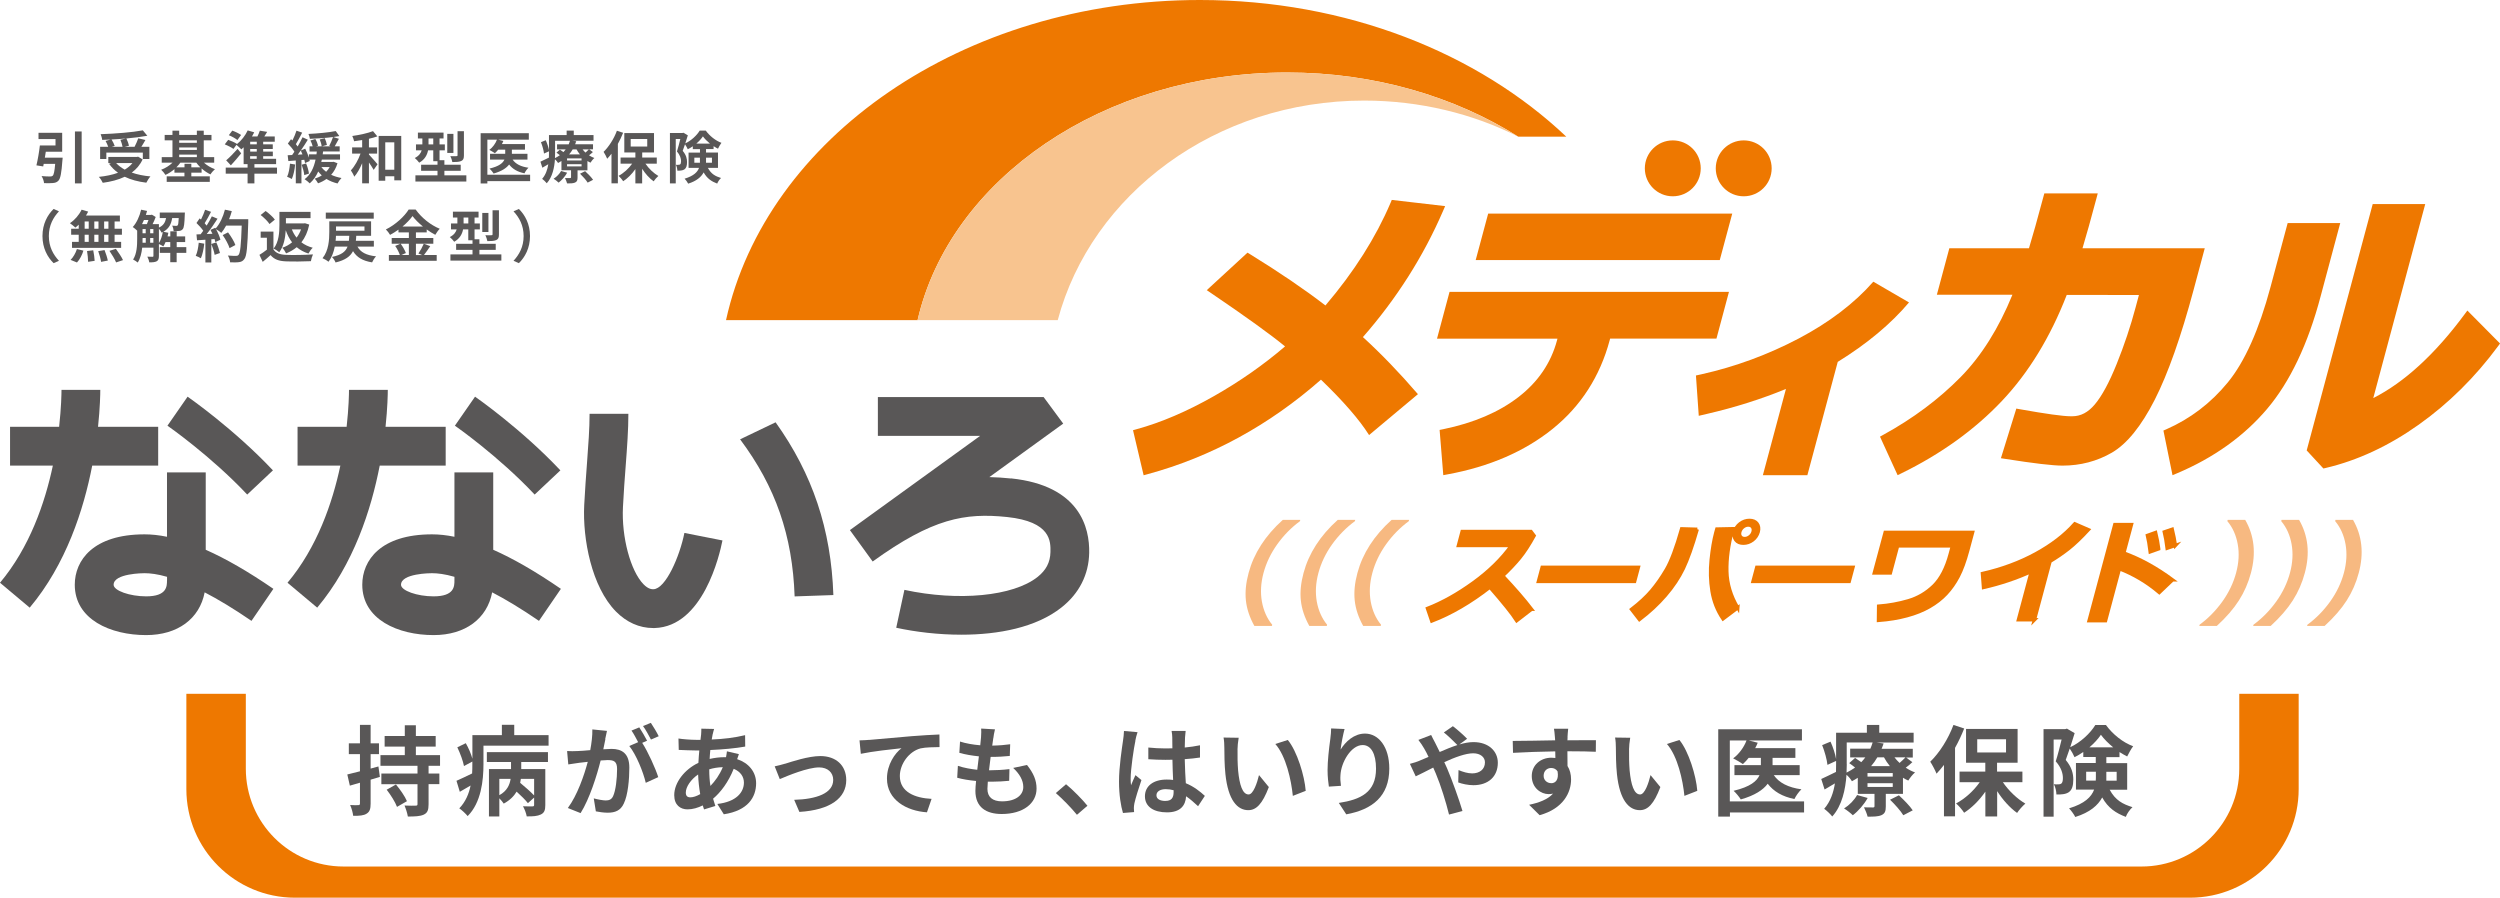 <?xml version="1.0" encoding="UTF-8"?>
<svg id="_レイヤー_2" data-name="レイヤー_2" xmlns="http://www.w3.org/2000/svg" viewBox="0 0 442.69 158.97">
  <defs>
    <style>
      .cls-1 {
        stroke: #ee7800;
        stroke-miterlimit: 10;
        stroke-width: .6px;
      }

      .cls-1, .cls-2 {
        fill: #ee7800;
      }

      .cls-3 {
        fill: #595757;
      }

      .cls-4 {
        fill: #f8c48f;
      }

      .cls-5 {
        fill: #f7b981;
      }
    </style>
  </defs>
  <g id="_レイヤー_1-2" data-name="レイヤー_1">
    <g>
      <g>
        <path class="cls-2" d="M227.93,12.84c15.43,0,29.63,4.25,40.92,11.36h8.5C261.72,9.39,238.46,0,212.47,0c-41.97,0-76.82,24.47-83.91,56.69h33.92c5.75-24.95,32.85-43.85,65.45-43.85Z"/>
        <path class="cls-4" d="M241.56,17.81c9.83,0,19.27,2.32,27.29,6.39h0c-11.29-7.11-25.49-11.36-40.92-11.36-32.59,0-59.7,18.9-65.45,43.85h24.82c5.95-22.32,27.98-38.88,54.26-38.88Z"/>
      </g>
      <path class="cls-2" d="M396.52,122.86v13.26c0,9.56-7.75,17.32-17.31,17.32H60.83c-9.56,0-17.3-7.75-17.3-17.32v-13.26h-10.53v16.87c0,10.62,8.61,19.23,19.23,19.23h335.57c10.63,0,19.24-8.61,19.24-19.23v-16.87h-10.52Z"/>
      <g>
        <path class="cls-5" d="M225.22,110.84h-3.1c-.84-1.51-1.34-3.01-1.5-4.5s0-3.12.48-4.89c.93-3.46,2.94-6.59,6.05-9.39h3.1l-.06.23c-1.54,1.13-2.88,2.5-4.02,4.09-1.14,1.6-1.95,3.29-2.43,5.07-.48,1.78-.57,3.47-.29,5.07.29,1.6.89,2.97,1.83,4.11l-.06.22Z"/>
        <path class="cls-5" d="M234.95,110.84h-3.1c-.84-1.51-1.34-3.01-1.5-4.5s0-3.12.48-4.89c.93-3.46,2.94-6.59,6.05-9.39h3.1l-.06.23c-1.54,1.13-2.88,2.5-4.03,4.09-1.14,1.6-1.95,3.29-2.43,5.07-.48,1.78-.57,3.47-.29,5.07.29,1.6.9,2.97,1.83,4.11l-.06.22Z"/>
        <path class="cls-5" d="M244.49,110.84h-3.1c-.84-1.51-1.34-3.01-1.5-4.5s0-3.12.48-4.89c.93-3.46,2.94-6.59,6.05-9.39h3.1l-.06.23c-1.54,1.13-2.88,2.5-4.02,4.09-1.14,1.6-1.95,3.29-2.43,5.07-.48,1.78-.57,3.47-.29,5.07.29,1.6.89,2.97,1.83,4.11l-.06.22Z"/>
        <path class="cls-1" d="M271.2,107.88l-2.63,2.03c-.77-1.21-2.35-3.19-4.75-5.93-3.47,2.7-6.9,4.69-10.29,5.99l-.76-2.23c2.64-1.03,5.35-2.54,8.13-4.55s5.03-4.21,6.74-6.6h-9.39s.66-2.48.66-2.48h12.19l.56.75c-.88,1.6-1.73,2.92-2.57,3.94s-1.84,2.08-3,3.17c2.08,2.21,3.79,4.18,5.12,5.91Z"/>
        <path class="cls-1" d="M289.45,102.96h-17.04l.67-2.51h17.04l-.67,2.51Z"/>
        <path class="cls-1" d="M300.54,93.72c-.86,2.99-1.68,5.3-2.46,6.94-.79,1.64-1.85,3.23-3.18,4.77-1.33,1.54-2.87,2.97-4.6,4.28l-1.4-1.81c1.44-1.11,2.62-2.2,3.53-3.27.91-1.07,1.79-2.32,2.64-3.77.85-1.45,1.75-3.85,2.71-7.22l2.77.08ZM307.72,107.62l-2.62,1.97c-1-1.48-1.65-3.12-1.94-4.92-.29-1.8-.34-3.64-.15-5.52.19-1.88.46-3.49.82-4.83l.18-.64,2.82-.06-.08.31c-.7,2.62-1.02,5.03-.97,7.24.05,2.21.7,4.36,1.94,6.46ZM311.34,94.17c-.16.58-.49,1.07-.98,1.45-.5.38-1.05.57-1.65.57s-1.05-.19-1.34-.57c-.29-.38-.36-.86-.21-1.45s.49-1.07.98-1.45c.5-.38,1.05-.57,1.65-.57s1.05.19,1.34.57c.29.38.36.86.21,1.45ZM310.32,93.32c-.16-.23-.41-.35-.75-.35s-.64.12-.93.35c-.29.23-.47.52-.56.85s-.05.62.11.85c.16.23.41.35.75.35s.64-.12.93-.35c.29-.23.47-.52.56-.85s.05-.62-.11-.85Z"/>
        <path class="cls-1" d="M327.45,102.96h-17.04l.67-2.51h17.04l-.67,2.51Z"/>
        <path class="cls-1" d="M348.43,97.5c-.5,1.87-1.06,3.39-1.67,4.56s-1.33,2.19-2.16,3.08c-.83.88-1.82,1.65-2.96,2.3-1.14.65-2.46,1.19-3.97,1.59-1.51.41-3.19.69-5.04.83l.03-2.52c1.82-.14,3.58-.46,5.28-.96,1.7-.5,3.19-1.38,4.47-2.62,1.28-1.25,2.26-3.14,2.93-5.65l.39-1.44h-9.71l-1.28,4.79h-2.85l1.93-7.19h15.48l-.87,3.23Z"/>
        <path class="cls-1" d="M360.26,109.75h-2.85l2.29-8.56c-2.63,1.2-5.45,2.15-8.47,2.84l-.19-2.47c3.48-.79,6.63-1.96,9.45-3.5,2.82-1.54,5.13-3.31,6.9-5.31l2.42,1.05c-1.34,1.45-2.53,2.58-3.56,3.39-1.03.8-2.11,1.54-3.23,2.21l-2.77,10.36Z"/>
        <path class="cls-1" d="M384.71,102.68l-2.35,2.24c-2.15-1.82-4.5-3.22-7.06-4.21l-2.46,9.2h-2.92l4.56-17.02h2.95l-1.35,5.04c2.86,1.03,5.74,2.61,8.64,4.75ZM382.25,97.19l-1.5.53c-.16-1.28-.33-2.25-.49-2.91l1.45-.52c.25,1.01.43,1.98.54,2.89ZM385.22,96.58l-1.47.5c-.14-1.1-.3-2.06-.5-2.89l1.4-.48c.24.99.43,1.95.56,2.88Z"/>
        <path class="cls-5" d="M392.54,110.84h-3.1l.06-.22c1.56-1.15,2.9-2.53,4.04-4.12,1.14-1.6,1.94-3.28,2.42-5.06.48-1.78.58-3.47.29-5.06-.28-1.59-.89-2.96-1.84-4.1l.06-.23h3.1c1.61,2.8,1.94,5.93,1.02,9.39-.47,1.77-1.18,3.39-2.13,4.88-.95,1.49-2.25,2.99-3.92,4.52Z"/>
        <path class="cls-5" d="M402.08,110.84h-3.1l.06-.22c1.56-1.15,2.9-2.53,4.04-4.12,1.14-1.6,1.94-3.28,2.42-5.06.48-1.78.57-3.47.29-5.06s-.89-2.96-1.84-4.1l.06-.23h3.1c1.61,2.8,1.95,5.93,1.02,9.39-.47,1.77-1.18,3.39-2.13,4.88-.95,1.49-2.25,2.99-3.92,4.52Z"/>
        <path class="cls-5" d="M411.63,110.84h-3.1l.06-.22c1.56-1.15,2.9-2.53,4.04-4.12,1.14-1.6,1.94-3.28,2.42-5.06.48-1.78.57-3.47.29-5.06s-.89-2.96-1.84-4.1l.06-.23h3.1c1.61,2.8,1.95,5.93,1.02,9.39-.47,1.77-1.18,3.39-2.13,4.88-.95,1.49-2.25,2.99-3.92,4.52Z"/>
      </g>
      <g>
        <path class="cls-3" d="M11.09,27.92s0,.33-.04.49c-.16,2.21-.34,3.18-.69,3.57-.28.3-.56.39-.99.43-.35.04-.96.04-1.57.02-.03-.38-.21-.9-.44-1.25.6.06,1.24.07,1.51.07.2,0,.32-.02.45-.12.21-.17.34-.8.45-2.11h-2.03c-.03.16-.06.31-.09.45l-1.2-.19c.23-.94.48-2.37.61-3.52h2.77v-1.14h-3.01v-1.11h4.19v3.36h-2.9c-.05.35-.11.71-.17,1.05h3.15ZM14.46,23.28v9.2h-1.19v-9.2h1.19Z"/>
        <path class="cls-3" d="M25.25,28.23c-.45.98-1.11,1.74-1.92,2.33.96.34,2.08.57,3.31.68-.25.27-.57.79-.73,1.11-1.45-.18-2.74-.52-3.82-1.05-1.15.55-2.48.88-3.89,1.07-.12-.28-.45-.81-.7-1.05,1.25-.13,2.41-.36,3.4-.73-.61-.43-1.14-.96-1.58-1.57l.33-.14h-.47v-1.09h5.05l.22-.05.8.49ZM18.84,28.16h-1.11v-2.17h1.43c-.1-.31-.29-.71-.47-1.03l.89-.25c-.5.03-1.01.05-1.49.06-.02-.3-.16-.75-.27-1.01,2.63-.09,5.65-.33,7.47-.68l.8.96c-1.08.2-2.37.36-3.71.48.2.4.39.93.45,1.29l-.74.18h1.74c.24-.46.5-1.05.65-1.5l1.27.3c-.23.42-.49.83-.72,1.2h1.42v2.17h-1.16v-1.14h-6.46v1.14ZM22.31,24.52c-.84.08-1.71.14-2.56.18.23.37.46.82.56,1.14l-.52.15h1.91c-.06-.35-.21-.85-.38-1.24l.99-.23ZM20.57,28.88c.41.45.92.83,1.52,1.16.53-.32,1-.7,1.36-1.16h-2.88Z"/>
        <path class="cls-3" d="M36.11,28.8c.53.48,1.23.91,1.95,1.16-.26.22-.62.63-.79.92-.54-.25-1.08-.61-1.57-1.05v.74h-1.82v.65h3.27v.98h-7.63v-.98h3.14v-.65h-1.77v-.62c-.49.42-1.03.77-1.59,1.02-.17-.28-.51-.69-.76-.91.73-.27,1.47-.73,2.02-1.26h-1.92v-.97h1.9v-2.98h-1.38v-.96h1.38v-.75h1.19v.75h3.13v-.75h1.22v.75h1.37v.96h-1.37v2.98h1.85v.97h-1.83ZM35.48,29.63c-.27-.26-.51-.54-.72-.83h-2.82c-.2.29-.45.57-.71.83h1.44v-.62h1.21v.62h1.6ZM31.73,24.85v.44h3.13v-.44h-3.13ZM31.73,26.55h3.13v-.44h-3.13v.44ZM31.73,27.83h3.13v-.45h-3.13v.45Z"/>
        <path class="cls-3" d="M49.05,30.75h-4v1.72h-1.21v-1.72h-3.87v-1.07h3.87v-.62h-.7v-2.98c-.13.13-.27.26-.4.37-.2-.21-.62-.59-.88-.8l-.52.72c-.33-.25-1.02-.6-1.54-.81l.61-.8c.5.18,1.2.48,1.56.73l-.03.04c.78-.61,1.5-1.52,1.92-2.44l1.15.34c-.12.25-.25.5-.4.74h.97c.17-.35.33-.72.43-1.03l1.3.21c-.17.29-.34.57-.51.82h1.85v.93h-2.05v.46h1.7v.82h-1.7v.46h1.71v.82h-1.71v.46h2.29v.94h-3.84v.62h4v1.07ZM42.71,27.15c-.57.71-1.2,1.45-1.83,2.13l-.83-.89c.55-.46,1.34-1.26,2.02-2.03l.64.79ZM42.04,24.8c-.32-.28-1.01-.65-1.52-.86l.61-.81c.52.18,1.2.51,1.56.77l-.65.9ZM45.47,25.1h-1.17v.46h1.17v-.46ZM45.47,26.38h-1.17v.46h1.17v-.46ZM44.29,28.12h1.17v-.46h-1.17v.46Z"/>
        <path class="cls-3" d="M52.26,29.13c-.08.95-.3,1.93-.59,2.57-.19-.12-.6-.32-.83-.4.29-.59.43-1.48.51-2.32l.91.15ZM59.76,28.91c-.24.82-.63,1.5-1.12,2.04.54.26,1.16.45,1.83.57-.24.24-.55.67-.7.97-.73-.18-1.39-.44-1.96-.8-.45.32-.95.58-1.49.77-.13-.25-.39-.62-.59-.82.44-.14.87-.33,1.25-.58-.23-.21-.44-.44-.63-.69-.37.84-.86,1.54-1.5,2.1-.18-.19-.65-.57-.91-.74,1.03-.76,1.62-1.95,1.94-3.47h-1.08c.02.09.04.17.05.25l-.83.36c-.03-.17-.07-.36-.13-.57l-.51.04v4.13h-1v-4.05l-1.32.1-.12-1.03c.24-.01.5-.03.79-.04.13-.18.27-.38.4-.58-.26-.46-.75-1.02-1.16-1.45l.57-.77c.08.07.16.15.24.23.28-.55.56-1.23.72-1.74l1.01.35c-.36.69-.77,1.48-1.12,2.04.12.14.23.28.32.41.33-.56.63-1.14.86-1.63l.94.43c-.37.61-.8,1.28-1.24,1.91l.78-.32c.25.49.49,1.08.65,1.58v-.58h1.34c.02-.16.04-.33.06-.5h-1.29v-.91h.56c-.08-.32-.23-.73-.4-1.04l.87-.26c.22.35.41.84.49,1.18l-.37.12h1c-.03-.33-.18-.84-.34-1.22l.89-.23c.17.38.33.87.38,1.2l-.89.25h1.56l-.26-.09c.23-.43.52-1.08.67-1.56-1.29.17-2.79.27-4.09.32-.03-.25-.16-.63-.26-.87,1.66-.08,3.62-.26,4.83-.51l.64.89c-.34.06-.7.12-1.09.17l1.01.31c-.25.47-.52.97-.74,1.34h.88v.91h-2.94c-.02.17-.05.34-.07.5h3.07v.93h-3.22c-.03.14-.06.28-.1.42h2l.19-.03.68.26ZM53.56,27.34c-.09-.24-.19-.48-.3-.69-.18.26-.35.51-.53.74l.83-.05ZM54.2,28.94c.25.57.45,1.3.51,1.8l-.83.27c-.04-.5-.24-1.25-.46-1.84l.78-.23ZM56.9,29.58c.23.31.52.59.85.84.25-.25.46-.53.63-.84h-1.48Z"/>
        <path class="cls-3" d="M65.33,27.37c.4.4,1.3,1.45,1.52,1.72l-.68.99c-.19-.34-.51-.84-.84-1.31v3.69h-1.2v-3.56c-.4.94-.87,1.8-1.4,2.39-.11-.35-.4-.82-.6-1.12.68-.72,1.32-1.87,1.71-2.97h-1.49v-1.1h1.78v-1.3c-.49.08-.97.15-1.43.21-.05-.27-.19-.67-.32-.93,1.3-.18,2.76-.5,3.67-.86l.77.93c-.44.16-.96.3-1.49.42v1.53h1.45v1.1h-1.45v.17ZM71.05,24.07v7.86h-1.23v-.72h-1.6v.79h-1.17v-7.93h4ZM69.82,30.06v-4.86h-1.6v4.86h1.6Z"/>
        <path class="cls-3" d="M82.58,31.05v1.1h-9.02v-1.1h3.91v-.8h-2.9v-1.08h2.9v-.63h-.75v-1.92h-.92c-.16.82-.58,1.64-1.57,2.19-.15-.22-.57-.67-.78-.83.74-.38,1.07-.86,1.22-1.36h-1.01v-1.05h1.13v-1.05h-.79v-1.04h4.54v1.04h-.71v1.05h.94v1.05h-.94v1.75h.86v.8h2.89v1.08h-2.89v.8h3.88ZM76.72,25.57v-1.05h-.84v1.05h.84ZM80.29,27.08h-1.09v-3.38h1.09v3.38ZM82.15,27.51c0,.55-.1.83-.48,1-.36.16-.87.19-1.57.19-.05-.31-.21-.76-.35-1.05.45.02.93.02,1.08,0,.14,0,.19-.04.19-.17v-4.25h1.13v4.27Z"/>
        <path class="cls-3" d="M93.87,32.07h-7.57v.42h-1.19v-8.9h8.53v1.14h-5.42l.91.23c-.07.19-.16.37-.26.55h4.09v.99h-2.32v.74h2.76v1.02h-2.63c.53.78,1.48,1.26,2.81,1.44-.26.24-.57.68-.71.99-1.24-.25-2.11-.77-2.72-1.56-.46.62-1.3,1.19-2.74,1.6-.15-.25-.49-.66-.73-.88,1.7-.4,2.38-.99,2.64-1.59h-2.55v-1.02h2.69v-.74h-1.24c-.19.24-.39.45-.59.63-.23-.17-.72-.45-.99-.58.59-.43,1.1-1.13,1.36-1.82h-1.7v6.21h7.57v1.13Z"/>
        <path class="cls-3" d="M104.98,26.93c-.21.21-.45.4-.68.57.3.2.62.36.95.48-.24.19-.54.58-.69.83-.18-.08-.37-.18-.54-.29v1.64h-1.75v1.28c0,.49-.09.73-.45.89-.35.15-.81.15-1.4.15-.07-.3-.24-.69-.37-.95.37,0,.79,0,.92,0,.11,0,.15-.04.15-.14v-1.24h-1.7v-1.64c-.19.12-.39.24-.6.35-.11-.2-.34-.48-.55-.66-.1,1.46-.44,3.14-1.45,4.25-.16-.22-.61-.64-.82-.78.64-.73.95-1.66,1.09-2.59-.36.21-.71.42-1.05.62l-.34-1.07c.39-.17.93-.44,1.5-.72.01-.27.01-.53.01-.78v-.34l-.88.4c-.05-.52-.28-1.36-.54-2.01l.85-.35c.26.56.48,1.26.57,1.77v-2.68h3.13v-.79h1.26v.79h3.5v1h-3.76l.7.09c-.06.18-.12.36-.2.54h3.17v.89h-.68l.65.48ZM100.43,30.58c-.36.66-.96,1.34-1.51,1.76-.2-.2-.63-.54-.89-.69.54-.34,1.04-.85,1.33-1.37l1.07.3ZM98.29,27.14c0,.27,0,.56-.02.86.32-.16.61-.33.87-.52-.2-.16-.41-.32-.6-.45l.6-.53c.19.12.42.28.63.43.15-.16.29-.32.41-.48h-1.54v-.89h2.06c.09-.21.17-.42.23-.63h-2.64v2.21ZM102.98,28.05h-2.57v.36h2.57v-.36ZM102.98,29.08h-2.57v.38h2.57v-.38ZM101.41,26.45c-.18.31-.39.61-.63.89h1.91c-.23-.28-.43-.58-.6-.89h-.68ZM103.61,30.31c.49.45,1.12,1.09,1.41,1.53l-.96.5c-.25-.43-.86-1.11-1.35-1.58l.9-.45ZM103.16,26.45c.15.2.33.39.52.57.22-.19.45-.41.6-.57h-1.12Z"/>
        <path class="cls-3" d="M110.34,23.51c-.26.65-.57,1.33-.93,1.97v6.98h-1.13v-5.24c-.25.32-.5.62-.76.89-.11-.29-.44-.93-.64-1.22.93-.9,1.84-2.32,2.36-3.74l1.1.36ZM114.29,28.98c.59.87,1.45,1.69,2.29,2.18-.27.23-.65.65-.84.95-.73-.52-1.46-1.33-2.03-2.22v2.58h-1.2v-2.53c-.61.88-1.37,1.64-2.16,2.15-.18-.29-.55-.72-.82-.95.9-.47,1.79-1.28,2.41-2.16h-2.05v-1.08h2.62v-.9h-1.96v-3.44h5.26v3.44h-2.09v.9h2.58v1.08h-2ZM111.68,25.95h2.93v-1.34h-2.93v1.34Z"/>
        <path class="cls-3" d="M125.35,29.73c.59,1.1,1.34,1.48,2.33,1.79-.27.25-.55.64-.68.99-1-.38-1.79-.89-2.4-1.98-.43.8-1.24,1.52-2.74,1.99-.11-.24-.44-.69-.63-.88,1.61-.49,2.28-1.17,2.55-1.91h-1.85v-2.71h2.02v-.61h-1.27v-.51c-.29.2-.59.38-.89.53-.11-.26-.31-.62-.49-.88-.14.41-.28.82-.41,1.16.64.76.77,1.42.77,2,0,.63-.13,1.05-.46,1.28-.16.11-.36.17-.58.2-.19.03-.43.04-.68.03,0-.29-.09-.75-.26-1.04.19.02.34.02.46,0,.11,0,.22-.02.29-.07.12-.09.17-.28.17-.57,0-.45-.15-1.05-.73-1.71.21-.64.43-1.53.6-2.22h-.81v7.86h-1.03v-8.92h2.21l.17-.05.79.46c-.13.44-.29.94-.45,1.43,1.06-.49,2.06-1.44,2.55-2.26h1.08c.69.95,1.73,1.78,2.77,2.16-.22.28-.45.72-.61,1.04-.25-.12-.52-.28-.78-.45v.52h-1.34v.61h2.12v2.71h-1.79ZM123.94,28.82c0-.09,0-.18,0-.27v-.63h-.99v.9h.98ZM125.72,25.43c-.49-.4-.94-.85-1.25-1.28-.28.42-.69.87-1.17,1.28h2.42ZM125.02,27.92v.9h1.05v-.9h-1.05Z"/>
        <path class="cls-3" d="M9.49,37l.95.42c-1,1.08-1.79,2.46-1.79,4.38s.79,3.3,1.79,4.38l-.95.42c-1.08-1.06-1.97-2.66-1.97-4.8s.89-3.74,1.97-4.8Z"/>
        <path class="cls-3" d="M13.94,39.78c-.2.19-.39.37-.59.52-.22-.21-.7-.59-.97-.78.84-.55,1.63-1.46,2.07-2.39l1.16.34c-.11.24-.24.47-.39.7h6.01v1.05h-.94v1.28h1.3v1.06h-1.3v1.27h1.16v1.06h-8.7v-1.06h1.19v-1.27h-1.34v-1.06h1.34v-.72ZM12.5,46.02c.44-.42.89-1.19,1.12-1.92l1.15.28c-.22.76-.65,1.58-1.14,2.1l-1.13-.46ZM14.99,40.5h.72v-1.28h-.72v1.28ZM14.99,42.83h.72v-1.27h-.72v1.27ZM16.51,44.32c.12.61.24,1.4.25,1.87l-1.16.17c0-.48-.08-1.3-.19-1.91l1.1-.13ZM17.44,40.5v-1.28h-.74v1.28h.74ZM16.7,41.56v1.27h.74v-1.27h-.74ZM18.51,44.28c.24.59.49,1.37.58,1.86l-1.19.23c-.06-.48-.29-1.29-.51-1.9l1.12-.19ZM19.2,39.22h-.76v1.28h.76v-1.28ZM19.2,41.56h-.76v1.27h.76v-1.27ZM20.52,44.06c.45.61,1.01,1.45,1.26,2l-1.22.41c-.21-.53-.74-1.41-1.18-2.05l1.14-.36Z"/>
        <path class="cls-3" d="M32.98,44.78h-1.7v1.65h-1.13v-1.65h-1.85v-1.02h1.85v-.9h-.83c-.12.29-.25.55-.4.77-.17-.12-.53-.31-.78-.42v2.11c0,.47-.08.77-.38.94-.31.17-.72.2-1.33.2-.03-.29-.19-.74-.34-1.01.4.02.79.02.91.02s.17-.04.17-.17v-1.44h-1.99c-.1.94-.33,1.91-.79,2.63-.17-.16-.6-.43-.82-.53.67-1.03.72-2.52.72-3.64v-1.48c-.2-.2-.57-.5-.78-.64.68-.73,1.21-1.9,1.48-3.07l1.05.22c-.06.24-.13.48-.21.71h.91l.15-.05.68.42c-.14.39-.34.85-.55,1.26h1.12v.61c.83-.38,1.13-.96,1.27-1.69h-1.12v-.97h4.45s0,.25-.02.38c-.05,1.59-.14,2.28-.35,2.54-.17.21-.36.29-.61.33-.22.03-.61.04-1.01.03-.02-.31-.12-.71-.27-.96.31.03.58.04.72.04.12,0,.2-.02.27-.11.09-.11.14-.45.18-1.28h-1.16c-.17,1.04-.55,1.87-1.57,2.43l.89.18c-.04.21-.08.43-.14.64h.49v-.9h1.13v.9h1.5v1h-1.5v.9h1.7v1.02ZM25.49,38.96c-.11.25-.22.5-.34.73h.86c.1-.22.19-.48.28-.73h-.8ZM25.24,42.32c0,.21,0,.43,0,.66h.57v-.83h-.56v.17ZM25.24,41.31h.56v-.75h-.56v.75ZM26.59,41.31h.57v-.75h-.57v.75ZM27.16,42.98v-.83h-.57v.83h.57ZM28.14,43.04c.33-.52.57-1.24.69-1.95-.07.03-.14.07-.21.1-.09-.2-.29-.48-.48-.68v2.53Z"/>
        <path class="cls-3" d="M36.17,43.15c-.1.94-.31,1.94-.6,2.58-.21-.13-.65-.34-.91-.43.29-.59.45-1.48.53-2.32l.98.17ZM43.96,38.82s0,.4,0,.55c-.13,4.38-.27,5.97-.69,6.5-.28.38-.54.49-.96.55-.36.06-.98.05-1.56.03-.02-.34-.18-.86-.4-1.2.63.06,1.2.06,1.47.06.19,0,.3-.04.42-.17.3-.31.45-1.77.56-5.19h-2.76c-.27.49-.55.93-.85,1.29-.2-.18-.64-.48-.94-.66.35.63.67,1.37.78,1.87l-.9.42c-.03-.16-.08-.34-.14-.54l-.57.04v4.11h-1.05v-4.03l-1.48.1-.1-1.04.74-.03c.15-.19.31-.4.46-.62-.29-.43-.78-.97-1.2-1.37l.56-.82.24.21c.28-.55.56-1.22.73-1.74l1.05.37c-.36.69-.77,1.46-1.13,2.02.13.14.25.29.35.42.36-.56.68-1.14.92-1.64l1.01.42c-.56.88-1.26,1.9-1.91,2.71l1.01-.04c-.11-.24-.23-.48-.35-.69l.84-.37.07.12c.74-.79,1.33-2.07,1.65-3.33l1.22.26c-.13.49-.3.97-.49,1.43h3.41ZM38.3,42.92c.27.59.53,1.37.65,1.88l-.94.33c-.08-.51-.34-1.32-.59-1.93l.88-.28ZM40.65,43.94c-.19-.63-.71-1.59-1.22-2.31l.95-.48c.52.69,1.09,1.61,1.3,2.24l-1.03.55Z"/>
        <path class="cls-3" d="M48.41,44.15c.42.67,1.18.94,2.23.98,1.17.05,3.44.02,4.78-.08-.14.28-.32.86-.37,1.2-1.21.06-3.22.08-4.42.03-1.24-.05-2.07-.33-2.72-1.11-.43.39-.86.78-1.39,1.2l-.58-1.24c.4-.24.89-.58,1.32-.92v-2.11h-1.1v-1.09h2.26v3.14ZM47.72,39.67c-.29-.47-.99-1.15-1.57-1.6l.89-.71c.58.43,1.3,1.06,1.63,1.53l-.95.78ZM54.76,39.77c-.27,1.29-.75,2.33-1.39,3.14.56.43,1.22.75,2.01.96-.26.23-.6.71-.76,1.03-.82-.26-1.5-.64-2.08-1.13-.55.46-1.18.82-1.88,1.1-.14-.3-.44-.77-.67-1,.64-.21,1.23-.54,1.73-.96-.47-.61-.84-1.32-1.12-2.14-.08,1.3-.34,2.84-1.15,3.9-.21-.2-.72-.53-1-.64.94-1.19,1.03-2.93,1.03-4.19v-2.32h5.51v1.11h-4.36v.93h3.16l.22-.03.76.24ZM51.68,40.62c.21.54.49,1.03.84,1.46.33-.43.59-.92.79-1.46h-1.63Z"/>
        <path class="cls-3" d="M63.3,43.67c.55,1.01,1.59,1.54,3.29,1.72-.25.25-.56.74-.7,1.07-1.68-.27-2.7-.89-3.38-1.99-.48.94-1.37,1.59-3.09,2.01-.1-.29-.4-.75-.64-.98,1.69-.36,2.42-.94,2.76-1.83h-2.26c-.19.97-.53,1.94-1.12,2.68-.22-.2-.75-.51-1.05-.63,1.1-1.34,1.2-3.29,1.2-4.64v-1.89h7.4v2.57h-2.63c0,.31-.04.6-.07.88h3.19v1.03h-2.9ZM66.18,38.72h-8.49v-1.07h8.49v1.07ZM61.78,42.64c.03-.27.05-.57.07-.88h-2.36c0,.28-.03.58-.06.88h2.35ZM59.5,40.1v.76h5.04v-.76h-5.04Z"/>
        <path class="cls-3" d="M76.19,43.58c-.38.55-.77,1.16-1.12,1.58h2.26v1.02h-8.47v-1.02h1.95c-.15-.45-.48-1.12-.83-1.61l.91-.39h-1.53v-1.02h3.04v-.99h-1.84v-.49c-.47.34-.98.66-1.49.93-.15-.28-.48-.71-.74-.96,1.7-.83,3.3-2.33,4.04-3.53h1.23c1.08,1.51,2.69,2.77,4.27,3.41-.3.3-.57.7-.79,1.07-.5-.26-1.02-.59-1.52-.95v.52h-1.91v.99h3.08v1.02h-3.08v2h1.09l-.65-.27c.33-.47.73-1.2.95-1.73l1.14.42ZM70.95,43.16c.38.51.77,1.19.92,1.65l-.82.35h1.35v-2h-1.45ZM74.89,40.11c-.74-.6-1.4-1.25-1.84-1.85-.43.6-1.05,1.25-1.77,1.85h3.61Z"/>
        <path class="cls-3" d="M88.78,45.05v1.1h-9.02v-1.1h3.91v-.8h-2.9v-1.08h2.9v-.63h-.75v-1.92h-.92c-.16.82-.58,1.64-1.57,2.19-.15-.22-.57-.67-.78-.83.74-.38,1.07-.86,1.22-1.36h-1.01v-1.05h1.13v-1.05h-.79v-1.04h4.54v1.04h-.71v1.05h.94v1.05h-.94v1.75h.86v.8h2.89v1.08h-2.89v.8h3.88ZM82.93,39.57v-1.05h-.84v1.05h.84ZM86.49,41.08h-1.09v-3.38h1.09v3.38ZM88.35,41.51c0,.55-.1.83-.48,1-.36.16-.87.19-1.57.19-.05-.31-.21-.76-.35-1.05.45.02.93.02,1.08,0,.14,0,.19-.04.19-.17v-4.25h1.13v4.27Z"/>
        <path class="cls-3" d="M91.88,46.6l-.95-.42c1-1.08,1.79-2.46,1.79-4.38s-.79-3.3-1.79-4.38l.95-.42c1.08,1.06,1.97,2.66,1.97,4.8s-.89,3.74-1.97,4.8Z"/>
      </g>
      <g>
        <path class="cls-3" d="M78.92,82.45v-6.87h-10.65c.36-3.4.4-5.83.4-6.55h-6.87c0,.69-.04,3.14-.42,6.55h-8.69v6.87h7.58c-1.41,6.64-4.13,14.51-9.36,20.74l5.26,4.41c6.45-7.68,9.56-17.37,11.07-25.15h11.69Z"/>
        <path class="cls-3" d="M87.34,83.65h-6.87v11.4c-1.4-.29-2.73-.43-3.98-.43-9.1,0-12.34,4.61-12.34,8.92,0,6.16,6.34,8.92,12.63,8.92,5.61,0,9.48-2.91,10.37-7.57,2.37,1.23,5.11,2.87,8.29,5.05l3.88-5.67c-4.41-3.03-8.39-5.33-11.98-6.92v-13.7ZM80.47,102.76c0,1.06,0,2.84-3.7,2.84-2.91,0-5.76-1.02-5.76-2.05,0-2.03,5.25-2.05,5.48-2.05,1.01,0,2.31.16,3.98.64v.63Z"/>
        <path class="cls-3" d="M94.67,87.58l4.56-4.29c-6.85-7.28-14.78-12.81-15.11-13.05l-3.57,5.14c.08.05,7.72,5.38,14.12,12.19Z"/>
        <path class="cls-3" d="M28.01,82.45v-6.87h-10.65c.36-3.4.4-5.83.4-6.55h-6.87c0,.69-.04,3.14-.42,6.55H1.78v6.87h7.58c-1.41,6.64-4.13,14.51-9.36,20.74l5.26,4.41c6.45-7.68,9.56-17.37,11.07-25.15h11.69Z"/>
        <path class="cls-3" d="M36.44,83.65h-6.87v11.4c-1.4-.29-2.73-.43-3.98-.43-9.1,0-12.35,4.61-12.35,8.92,0,6.16,6.34,8.92,12.63,8.92,5.61,0,9.48-2.91,10.37-7.57,2.37,1.23,5.11,2.87,8.29,5.05l3.88-5.67c-4.41-3.03-8.39-5.33-11.98-6.92v-13.7ZM29.57,102.76c0,1.06,0,2.84-3.69,2.84-2.91,0-5.76-1.02-5.76-2.05,0-2.03,5.26-2.05,5.48-2.05,1,0,2.31.16,3.98.64v.63Z"/>
        <path class="cls-3" d="M43.77,87.58l4.56-4.29c-6.85-7.28-14.78-12.81-15.11-13.05l-3.57,5.14c.08.05,7.72,5.38,14.12,12.19Z"/>
        <path class="cls-3" d="M115.71,104.34c-.24,0-.88.02-1.75-.87-2.31-2.36-3.92-8.37-3.65-13.68.13-2.61.31-5.01.48-7.23.26-3.45.48-6.43.48-9.29h-6.87c0,2.6-.21,5.46-.46,8.78-.17,2.27-.35,4.72-.49,7.39-.3,6.01,1.32,14.46,5.6,18.83,1.89,1.92,4.16,2.94,6.6,2.94.09,0,.18,0,.27,0,8.58-.26,11.51-12.96,12.01-15.51l-6.74-1.33c-.82,4.12-3.31,9.91-5.49,9.97Z"/>
        <path class="cls-3" d="M131.06,77.8c6.28,8.41,9.27,17.01,9.65,27.81l6.86-.24c-.4-11.66-3.69-21.43-10.23-30.59l-6.28,3.01Z"/>
        <path class="cls-3" d="M179.03,84.73c-1.31-.14-2.58-.22-3.84-.25l13.08-9.47-3.47-4.7h-29.35v6.87h18.11l-23.04,16.67s-.02.01-.02.02h0s0,0,0,0l4.03,5.56c10.59-7.65,16.32-8.65,23.79-7.88,7.8.82,7.73,4.33,7.69,6.21-.04,1.81-.77,3.21-2.3,4.42-4.3,3.4-13.99,4.34-23.56,2.27l-1.45,6.71c3.42.74,7.45,1.23,11.52,1.23,6.57,0,13.26-1.27,17.75-4.83,3.13-2.47,4.83-5.82,4.9-9.67.09-4.37-1.59-11.9-13.84-13.18Z"/>
      </g>
      <g>
        <path class="cls-3" d="M67.26,137.57c-.54.16-1.08.33-1.63.49v4.23c0,.96-.17,1.46-.71,1.79-.5.33-1.27.4-2.38.38-.05-.5-.28-1.36-.54-1.91.64.04,1.23.04,1.44.02.21,0,.3-.07.3-.3v-3.67l-1.79.52-.45-1.98c.62-.16,1.39-.35,2.24-.56v-3.04h-1.97v-1.91h1.97v-3.27h1.89v3.27h1.48v1.91h-1.48v2.56l1.38-.38.26,1.86ZM75.89,135.59v1.38h1.91v1.88h-1.91v3.55c0,1.04-.19,1.55-.87,1.86-.63.29-1.57.33-2.8.33-.09-.57-.35-1.39-.59-1.95.78.04,1.69.04,1.95.02.28,0,.35-.05.35-.29v-3.51h-6.4v-1.88h6.4v-1.38h-6.56v-1.88h4.31v-1.51h-3.57v-1.88h3.57v-1.9h1.96v1.9h3.51v1.88h-3.51v1.51h4.28v1.88h-2.04ZM70.11,138.91c.73.87,1.6,2.11,1.95,2.96l-1.76,1.01c-.31-.85-1.11-2.12-1.83-3.04l1.63-.92Z"/>
        <path class="cls-3" d="M97.14,130.18v1.86h-11.53v3.32c0,2.78-.4,6.77-2.8,9.15-.29-.38-1.1-1.13-1.48-1.37,1.11-1.15,1.71-2.59,2-4.04-.64.38-1.29.77-1.91,1.11l-.59-1.95c.71-.31,1.72-.78,2.77-1.3.04-.56.04-1.1.04-1.62v-.49l-1.48.8c-.16-.87-.66-2.24-1.18-3.32l1.5-.73c.49.85.94,1.91,1.17,2.75v-4.18h5.22v-1.83h2.19v1.83h6.11ZM86.21,133.19h10.82v1.74h-4.73v1.25h4.26v6.38c0,.89-.17,1.37-.8,1.67-.59.29-1.39.35-2.49.33-.09-.54-.38-1.3-.66-1.79.7.03,1.46.03,1.67.02.23,0,.3-.07.3-.26v-1.3l-1.1.99c-.42-.54-1.22-1.34-2-2.04-.47.8-1.2,1.53-2.28,2.12-.18-.26-.47-.64-.78-.94v3.22h-1.84v-8.4h3.91v-1.25h-4.28v-1.74ZM88.42,140.81c1.37-.75,1.84-1.84,2-2.89h-2v2.89ZM94.58,137.92h-2.35c-.04.23-.07.47-.12.7.83.68,1.84,1.58,2.47,2.23v-2.92Z"/>
        <path class="cls-3" d="M107.2,130.89c-.1.52-.24,1.16-.37,1.79.59-.04,1.1-.07,1.46-.07,1.84,0,3.15.82,3.15,3.32,0,2.05-.24,4.87-.99,6.38-.57,1.22-1.53,1.6-2.85,1.6-.66,0-1.5-.12-2.09-.24l-.37-2.3c.66.19,1.67.37,2.12.37.59,0,1.03-.17,1.3-.75.47-.99.71-3.1.71-4.82,0-1.39-.61-1.58-1.69-1.58-.28,0-.71.03-1.22.07-.66,2.64-1.95,6.77-3.55,9.32l-2.26-.9c1.69-2.28,2.89-5.79,3.53-8.18-.63.07-1.18.14-1.5.17-.51.09-1.41.21-1.95.29l-.21-2.37c.64.05,1.22.02,1.86,0,.54-.02,1.36-.07,2.24-.16.24-1.3.4-2.57.37-3.67l2.59.26c-.1.45-.22,1.01-.31,1.45ZM114.57,131.17l-.85.37c1.04,1.62,2.35,4.52,2.84,6.07l-2.21,1.01c-.45-1.93-1.69-4.99-2.92-6.52l1.57-.68c-.35-.66-.78-1.5-1.18-2.05l1.38-.57c.43.64,1.06,1.74,1.39,2.38ZM116.64,130.37l-1.37.59c-.37-.71-.92-1.74-1.41-2.4l1.39-.56c.45.66,1.1,1.76,1.39,2.37Z"/>
        <path class="cls-3" d="M126.2,129.99c-.05.3-.12.61-.17.96,2.12-.09,4-.31,5.91-.77l.02,2.02c-1.71.31-4.04.52-6.18.61-.05.52-.1,1.06-.12,1.58.83-.19,1.74-.31,2.59-.31h.31c.07-.35.14-.78.16-1.04l2.12.5c-.07.19-.21.56-.31.89,2.02.66,3.36,2.24,3.36,4.26,0,2.47-1.44,4.85-5.72,5.5l-1.15-1.83c3.36-.37,4.71-2.07,4.71-3.78,0-1.04-.61-1.96-1.81-2.44-.94,2.37-2.33,4.19-3.65,5.29.12.43.26.87.4,1.29l-2,.61c-.07-.23-.16-.47-.23-.71-.85.42-1.77.7-2.7.7-1.27,0-2.35-.77-2.35-2.52,0-2.24,1.85-4.57,4.28-5.72.04-.75.09-1.48.16-2.19h-.56c-.91,0-2.26-.07-3.08-.1l-.05-2.02c.61.11,2.14.24,3.2.24h.7c.04-.33.07-.64.11-.94.02-.33.05-.75.04-1.04l2.26.05c-.11.35-.18.66-.24.92ZM122.25,141.19c.49,0,1.11-.21,1.74-.57-.19-1.08-.33-2.28-.37-3.48-1.3.89-2.18,2.21-2.18,3.2,0,.56.24.85.8.85ZM125.8,139.17c.82-.85,1.6-1.91,2.19-3.32-.92.02-1.72.17-2.4.38v.05c0,1.06.07,2.02.21,2.89Z"/>
        <path class="cls-3" d="M139.02,135.24c1.18-.37,4.14-1.36,6.24-1.36,2.75,0,4.59,1.63,4.59,4.26,0,3.15-2.77,5.29-8.3,5.63l-.92-2.14c3.98-.11,6.91-1.17,6.91-3.53,0-1.3-.97-2.21-2.49-2.21-2.02,0-5.5,1.44-6.97,2.07l-.9-2.26c.52-.11,1.32-.31,1.84-.47Z"/>
        <path class="cls-3" d="M153.93,131.02c1.44-.12,4.31-.38,7.5-.66,1.79-.14,3.71-.26,4.92-.3l.02,2.23c-.94.02-2.44.02-3.36.23-2.11.56-3.67,2.82-3.67,4.89,0,2.85,2.68,3.9,5.62,4.05l-.82,2.38c-3.63-.24-7.08-2.21-7.08-5.97,0-2.5,1.41-4.49,2.57-5.38-1.63.17-5.18.56-7.2.99l-.23-2.38c.7-.02,1.38-.05,1.72-.09Z"/>
        <path class="cls-3" d="M175.89,130.69c-.05.29-.12.77-.19,1.34,1.25-.02,2.37-.12,3.18-.24l-.07,2.07c-1.04.1-2,.17-3.39.17-.1.77-.21,1.58-.29,2.37h.12c1.08,0,2.37-.07,3.5-.21l-.05,2.07c-.97.09-1.98.16-3.08.16h-.7c-.04.52-.07.96-.07,1.27,0,1.44.89,2.21,2.59,2.21,2.44,0,3.76-1.11,3.76-2.54,0-1.18-.64-2.3-1.79-3.38l2.45-.52c1.15,1.46,1.69,2.7,1.69,4.18,0,2.62-2.37,4.5-6.17,4.5-2.73,0-4.66-1.18-4.66-4.09,0-.42.05-1.04.12-1.76-1.27-.12-2.42-.31-3.34-.57l.12-2.11c1.13.38,2.3.57,3.43.7.1-.78.21-1.6.29-2.38-1.2-.12-2.43-.33-3.46-.62l.12-2c1.01.33,2.31.56,3.58.66.05-.54.11-1.01.14-1.41.05-.82.05-1.17.02-1.55l2.45.14c-.16.63-.23,1.1-.29,1.55Z"/>
        <path class="cls-3" d="M186.96,140.43l1.81-1.56c1.24,1.01,2.92,2.73,3.79,3.81l-1.86,1.6c-1.06-1.3-2.54-2.8-3.74-3.85Z"/>
        <path class="cls-3" d="M201.05,131.19c-.26,1.17-.84,4.99-.84,6.73,0,.35.02.78.07,1.13.23-.61.52-1.2.78-1.79l1.06.87c-.49,1.43-1.04,3.2-1.25,4.14-.05.24-.09.63-.09.82,0,.17.02.47.04.71l-1.97.16c-.37-1.22-.7-3.2-.7-5.57,0-2.63.52-5.91.71-7.25.07-.49.16-1.15.17-1.7l2.4.21c-.14.35-.35,1.24-.4,1.55ZM209.84,130.58c-.02.38-.04,1.03-.05,1.79.96-.09,1.86-.23,2.7-.4v2.17c-.83.12-1.74.23-2.7.29.03,1.69.12,3.08.19,4.26,1.44.59,2.54,1.48,3.37,2.24l-1.2,1.83c-.73-.68-1.43-1.29-2.12-1.76-.1,1.67-1.04,2.85-3.39,2.85s-3.9-1.01-3.9-2.84,1.49-2.97,3.86-2.97c.4,0,.78.02,1.13.07-.04-1.08-.11-2.35-.12-3.58-.42.02-.83.02-1.23.02-1.03,0-2.02-.04-3.04-.11v-2.07c.99.1,2,.16,3.04.16.4,0,.82,0,1.22-.02,0-.85-.02-1.57-.02-1.93,0-.26-.05-.8-.12-1.15h2.49c-.05.33-.09.75-.11,1.13ZM206.39,141.82c1.06,0,1.43-.56,1.43-1.58v-.31c-.45-.12-.92-.19-1.39-.19-.99,0-1.65.42-1.65,1.08,0,.71.7,1.01,1.62,1.01Z"/>
        <path class="cls-3" d="M219.14,132.76c-.02,1.13,0,2.43.1,3.69.24,2.5.77,4.23,1.86,4.23.82,0,1.51-2.04,1.84-3.43l1.74,2.12c-1.15,3.03-2.24,4.09-3.64,4.09-1.91,0-3.56-1.72-4.05-6.38-.17-1.6-.19-3.63-.19-4.7,0-.49-.03-1.24-.14-1.78l2.68.04c-.12.63-.21,1.63-.21,2.12ZM231.21,140.04l-2.28.89c-.28-2.8-1.2-7.03-3.1-9.19l2.21-.71c1.65,2,2.97,6.35,3.17,9.01Z"/>
        <path class="cls-3" d="M237.4,132.72c.83-1.36,2.35-2.82,4.31-2.82,2.42,0,4.3,2.37,4.3,6.19,0,4.92-3.01,7.27-7.62,8.11l-1.32-2.02c3.86-.59,6.59-1.86,6.59-6.07,0-2.68-.9-4.18-2.37-4.18-2.05,0-3.84,3.08-3.93,5.38-.04.47-.02,1.03.09,1.84l-2.14.14c-.1-.68-.23-1.74-.23-2.9,0-1.62.24-3.78.49-5.57.09-.66.14-1.36.14-1.83l2.38.1c-.24.85-.59,2.64-.7,3.62Z"/>
        <path class="cls-3" d="M251.39,134.69c.5-.21,1.04-.43,1.57-.66-.24-.52-.51-1.03-.77-1.48-.24-.44-.68-1.08-1.03-1.53l2.26-.87c.16.31.5,1.03.7,1.36.26.51.54,1.06.82,1.65,1.06-.47,2.12-.9,3.13-1.23-.62-.64-1.74-1.72-2.4-2.23l1.6-1.11c.63.47,1.93,1.6,2.52,2.23l-1.38,1.01c.87-.26,1.72-.42,2.51-.42,2.7,0,4.31,1.63,4.31,3.65,0,2.44-1.67,3.98-4.33,3.98-.94,0-2.02-.24-2.68-.49l.05-2.19c.78.33,1.65.59,2.42.59,1.3,0,2.26-.71,2.26-1.96,0-.89-.78-1.6-2.09-1.6s-3.25.71-5.11,1.57c.17.37.33.73.49,1.08.82,1.9,2.16,5.62,2.73,7.57l-2.38.63c-.54-2.19-1.44-5.13-2.33-7.24-.16-.37-.31-.73-.47-1.08-1.25.62-2.35,1.22-3.1,1.55l-1.03-2.21c.68-.17,1.45-.43,1.72-.56Z"/>
        <path class="cls-3" d="M277.58,130.55c0,.14,0,.33-.02.54,1.76,0,4.14-.04,5.04-.02l-.02,2.05c-1.04-.05-2.66-.09-5.03-.09,0,.89.02,1.84.02,2.61.42.66.63,1.48.63,2.38,0,2.26-1.32,5.15-5.57,6.33l-1.86-1.84c1.76-.37,3.29-.94,4.24-1.98-.24.05-.5.09-.78.09-1.34,0-2.99-1.08-2.99-3.2,0-1.96,1.58-3.25,3.48-3.25.24,0,.47.02.7.05,0-.38,0-.78-.02-1.17-2.63.04-5.34.14-7.48.26l-.05-2.11c1.98,0,5.15-.07,7.51-.11-.02-.22-.02-.4-.04-.54-.05-.71-.12-1.3-.17-1.51h2.52c-.04.28-.11,1.22-.12,1.5ZM274.68,138.69c.73,0,1.38-.56,1.13-2.09-.24-.4-.66-.61-1.13-.61-.68,0-1.34.47-1.34,1.39,0,.8.64,1.3,1.34,1.3Z"/>
        <path class="cls-3" d="M288.47,132.76c-.02,1.13,0,2.43.1,3.69.24,2.5.77,4.23,1.86,4.23.82,0,1.51-2.04,1.84-3.43l1.74,2.12c-1.15,3.03-2.24,4.09-3.64,4.09-1.91,0-3.56-1.72-4.05-6.38-.17-1.6-.19-3.63-.19-4.7,0-.49-.03-1.24-.14-1.78l2.68.04c-.12.63-.21,1.63-.21,2.12ZM300.55,140.04l-2.28.89c-.28-2.8-1.2-7.03-3.1-9.19l2.21-.71c1.65,2,2.97,6.35,3.17,9.01Z"/>
        <path class="cls-3" d="M319.48,143.87h-13.15v.73h-2.07v-15.46h14.82v1.98h-9.41l1.58.4c-.12.33-.28.64-.45.96h7.12v1.72h-4.04v1.29h4.8v1.77h-4.58c.92,1.36,2.57,2.19,4.89,2.51-.45.42-.99,1.18-1.24,1.72-2.16-.44-3.67-1.34-4.73-2.71-.8,1.08-2.26,2.07-4.77,2.78-.26-.44-.85-1.15-1.27-1.53,2.96-.7,4.14-1.72,4.59-2.77h-4.44v-1.77h4.68v-1.29h-2.16c-.33.42-.68.78-1.03,1.1-.4-.29-1.25-.78-1.72-1.01,1.03-.75,1.91-1.96,2.37-3.17h-2.96v10.79h13.15v1.97Z"/>
        <path class="cls-3" d="M338.64,134.95c-.37.37-.78.7-1.18.99.52.35,1.08.63,1.65.84-.42.33-.94,1.01-1.2,1.44-.31-.14-.64-.31-.94-.5v2.85h-3.04v2.23c0,.85-.16,1.27-.78,1.55-.61.26-1.41.26-2.44.26-.12-.52-.42-1.2-.64-1.65.64.02,1.38.02,1.6.02.19,0,.26-.07.26-.24v-2.16h-2.96v-2.85c-.33.21-.68.42-1.04.61-.19-.35-.59-.84-.96-1.15-.17,2.54-.77,5.46-2.52,7.39-.28-.38-1.06-1.11-1.43-1.36,1.11-1.27,1.65-2.89,1.9-4.5-.63.37-1.23.73-1.83,1.08l-.59-1.86c.68-.3,1.62-.77,2.61-1.25.02-.47.02-.92.02-1.36v-.59l-1.53.7c-.09-.9-.49-2.37-.94-3.5l1.48-.61c.45.97.84,2.19.99,3.08v-4.66h5.45v-1.38h2.19v1.38h6.09v1.74h-6.54l1.22.16c-.11.31-.21.62-.35.94h5.52v1.55h-1.18l1.13.84ZM330.72,141.3c-.63,1.15-1.67,2.33-2.63,3.06-.35-.35-1.1-.94-1.55-1.2.94-.59,1.81-1.48,2.31-2.38l1.86.52ZM327.02,135.31c0,.47-.02.97-.04,1.5.56-.28,1.06-.57,1.51-.9-.35-.28-.71-.56-1.04-.78l1.04-.92c.33.21.73.49,1.1.75.26-.28.5-.56.71-.84h-2.68v-1.55h3.58c.16-.37.29-.73.4-1.1h-4.59v3.84ZM335.16,136.89h-4.47v.63h4.47v-.63ZM335.16,138.69h-4.47v.66h4.47v-.66ZM332.43,134.11c-.31.54-.68,1.06-1.1,1.55h3.32c-.4-.49-.75-1.01-1.04-1.55h-1.18ZM336.25,140.83c.85.78,1.95,1.9,2.45,2.66l-1.67.87c-.44-.75-1.5-1.93-2.35-2.75l1.57-.78ZM335.47,134.11c.26.35.57.68.9.99.38-.33.78-.71,1.04-.99h-1.95Z"/>
        <path class="cls-3" d="M347.81,129c-.45,1.13-.99,2.31-1.62,3.43v12.12h-1.96v-9.1c-.44.56-.87,1.08-1.32,1.55-.19-.51-.77-1.62-1.11-2.12,1.62-1.56,3.2-4.04,4.11-6.51l1.91.63ZM354.66,138.51c1.03,1.51,2.52,2.94,3.98,3.79-.47.4-1.13,1.13-1.46,1.65-1.27-.9-2.54-2.31-3.53-3.86v4.49h-2.09v-4.4c-1.06,1.53-2.38,2.85-3.76,3.74-.31-.5-.96-1.25-1.43-1.65,1.57-.82,3.12-2.23,4.19-3.76h-3.57v-1.88h4.56v-1.57h-3.41v-5.98h9.13v5.98h-3.64v1.57h4.49v1.88h-3.48ZM350.12,133.24h5.1v-2.33h-5.1v2.33Z"/>
        <path class="cls-3" d="M373.56,139.82c1.03,1.91,2.33,2.57,4.05,3.11-.47.43-.96,1.11-1.18,1.72-1.74-.66-3.12-1.55-4.18-3.44-.75,1.39-2.16,2.64-4.77,3.46-.19-.42-.77-1.2-1.1-1.53,2.8-.85,3.96-2.04,4.44-3.32h-3.22v-4.71h3.51v-1.06h-2.21v-.89c-.5.35-1.03.66-1.55.92-.19-.45-.54-1.08-.85-1.53-.24.71-.49,1.43-.71,2.02,1.11,1.32,1.34,2.47,1.34,3.48,0,1.1-.23,1.83-.8,2.23-.28.19-.63.3-1.01.35-.33.05-.75.07-1.18.05,0-.5-.16-1.3-.45-1.81.33.03.59.03.8.02.19,0,.38-.04.5-.12.21-.16.3-.49.3-.99,0-.78-.26-1.83-1.27-2.97.37-1.11.75-2.66,1.04-3.86h-1.41v13.66h-1.79v-15.5h3.84l.3-.09,1.37.8c-.22.76-.5,1.63-.78,2.49,1.84-.85,3.58-2.5,4.44-3.93h1.88c1.2,1.65,3.01,3.1,4.82,3.76-.38.49-.78,1.25-1.06,1.81-.43-.21-.9-.49-1.36-.78v.9h-2.33v1.06h3.69v4.71h-3.11ZM371.11,138.23c.02-.16.02-.31.02-.47v-1.1h-1.72v1.57h1.71ZM374.2,132.34c-.85-.7-1.64-1.48-2.18-2.23-.49.73-1.2,1.51-2.04,2.23h4.21ZM372.98,136.67v1.57h1.83v-1.57h-1.83Z"/>
      </g>
      <g>
        <path class="cls-2" d="M241.34,59.69c5.95-6.79,10.72-14.3,14.19-22.34l.37-.85-9.45-1.1-.2.48c-2.61,6.15-6.49,12.28-11.55,18.21-3.7-2.85-8.19-5.9-13.35-9.08l-.45-.27-7.21,6.64.72.49c6.22,4.22,10.63,7.4,13.14,9.47-3.78,3.24-7.99,6.19-12.55,8.78-4.78,2.72-9.4,4.7-13.73,5.88l-.64.18,1.88,7.98.69-.19c11.22-3.04,21.55-8.68,30.71-16.74,3.96,3.81,6.82,7.11,8.52,9.81l8.65-7.24c-3.2-3.72-6.46-7.11-9.72-10.09Z"/>
        <path class="cls-2" d="M390.44,43.96h-21.68c.68-2.26,1.51-5.23,2.47-8.84l.23-.87h-9.46l-.14.51c-1.08,4.03-1.94,7.12-2.58,9.2h-14.1l-2.21,8.23h13.38c-2.43,5.96-5.51,10.86-9.16,14.57-3.85,3.92-8.47,7.37-13.73,10.25l-.56.31,3.12,6.82.64-.31c7.03-3.43,13.03-7.75,17.83-12.83,4.72-4.99,8.58-11.3,11.48-18.78l12.78.02-.6,2.24c-.88,3.3-2,6.65-3.33,9.95-1.31,3.26-2.61,5.67-3.87,7.17-1.19,1.42-2.5,2.11-4,2.11h-.29c-1.34,0-4.37-.42-9.02-1.25l-.6-.11-2.73,8.79.79.12c5.06.8,8.38,1.19,10.13,1.19,3.16,0,6.1-.77,8.74-2.3,2.65-1.54,5.2-4.69,7.58-9.36,2.34-4.6,4.66-11.16,6.89-19.49l1.97-7.35Z"/>
        <path class="cls-2" d="M338.03,53.55l-6.31-3.67c-3.37,3.84-7.82,7.22-13.23,10.07-5.44,2.86-11.2,4.98-17.13,6.31l-1.05.23.5,7.14,1.42-.33c5.01-1.16,9.71-2.65,14.02-4.43l-4.09,15.28h7.88l5.38-20.07c5.18-3.2,9.43-6.74,12.62-10.53Z"/>
        <path class="cls-2" d="M304.53,46.05h-43.22l2.21-8.23h43.22l-2.21,8.23ZM306.19,51.68h-49.51l-2.22,8.29h21.33l-.09.33c-1.06,3.95-3.33,7.31-6.77,9.97-3.47,2.7-7.98,4.63-13.41,5.74l-.6.12.65,8.01.75-.14c7.39-1.35,13.66-4.06,18.62-8.06,4.99-4.02,8.38-9.29,10.09-15.67l.08-.31h18.83l2.22-8.29ZM296.21,24.86c-2.73,0-4.95,2.22-4.95,4.95s2.21,4.95,4.95,4.95,4.95-2.21,4.95-4.95-2.21-4.95-4.95-4.95ZM308.77,24.86c-2.73,0-4.95,2.22-4.95,4.95s2.22,4.95,4.95,4.95,4.95-2.21,4.95-4.95-2.21-4.95-4.95-4.95Z"/>
        <path class="cls-2" d="M442.69,60.83l-.35.48c-4.02,5.45-8.74,10.13-14.04,13.89-5.31,3.77-10.85,6.35-16.49,7.67l-.39.09-2.96-3.2,11.69-43.62h9.3l-9.2,34.35c5.51-2.79,10.95-7.78,16.18-14.85l.48-.65,5.79,5.84ZM405.09,39.5l-3.04,11.34c-2.02,7.54-4.56,13.22-7.56,16.88-2.99,3.65-6.65,6.44-10.89,8.3l-.51.22,1.61,7.91.78-.33c6.5-2.74,11.87-6.58,15.95-11.39s7.27-11.53,9.5-19.97l3.47-12.96h-9.3Z"/>
      </g>
    </g>
  </g>
</svg>